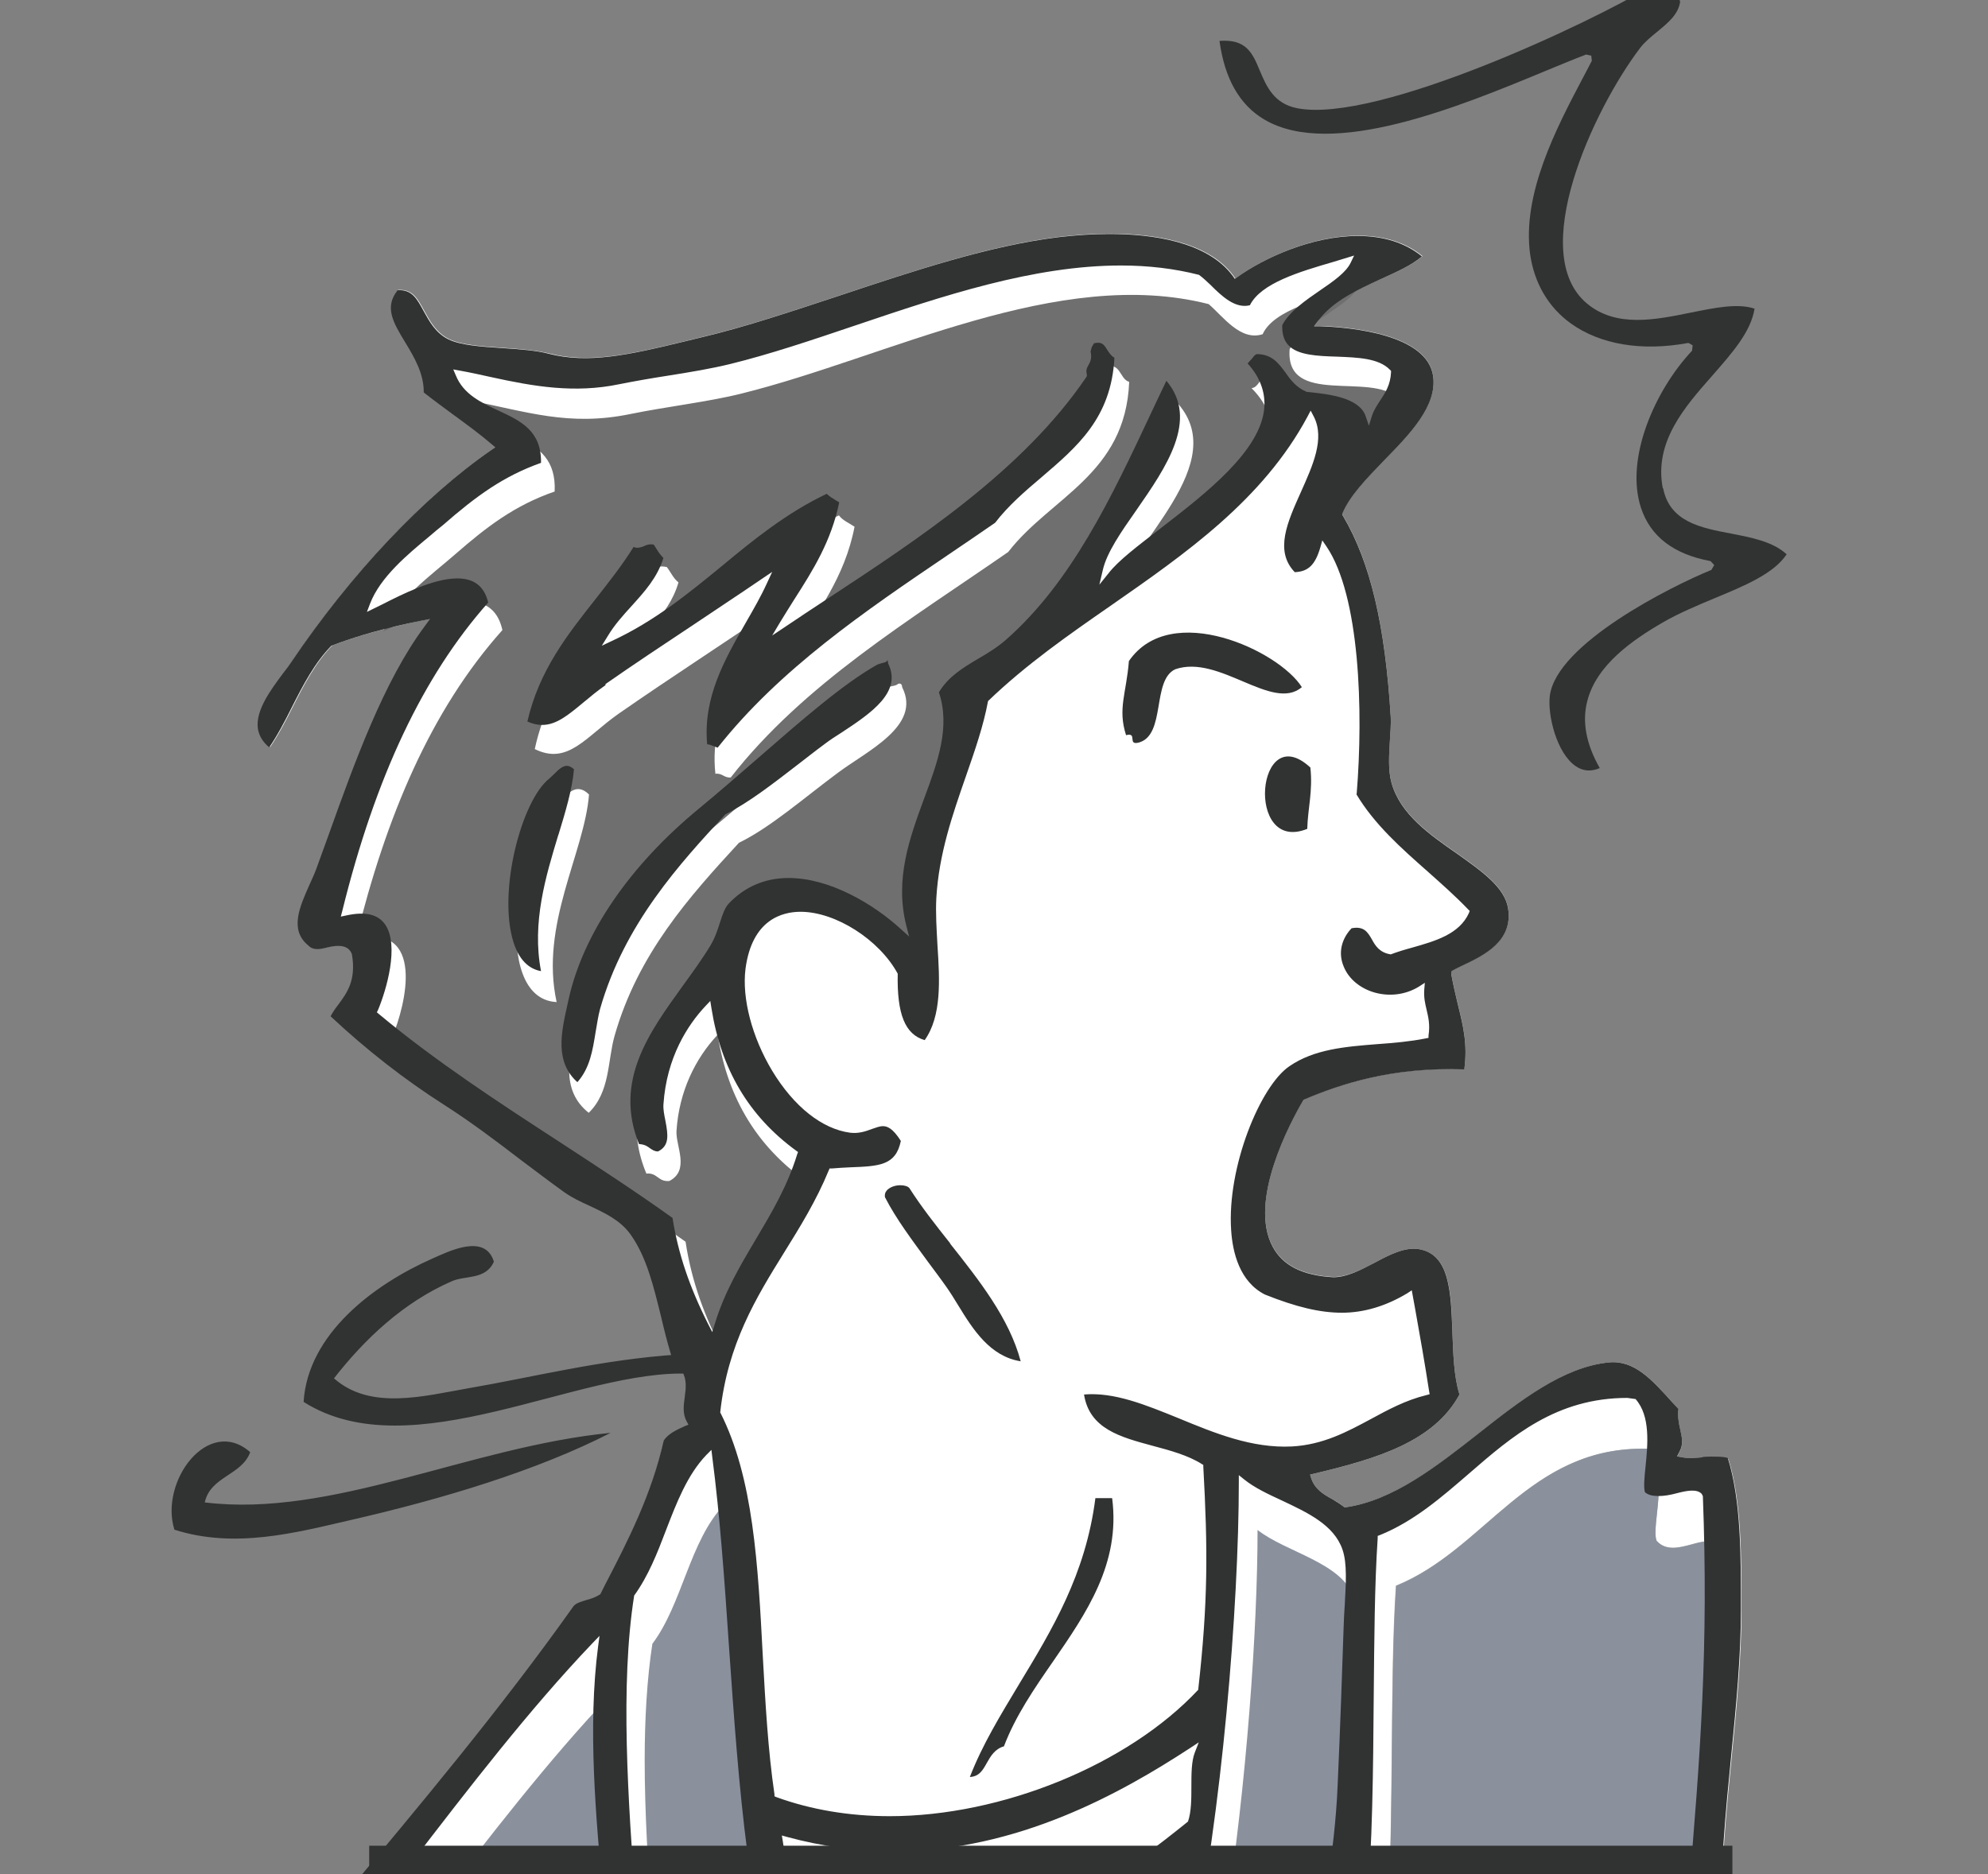 <?xml version="1.0" encoding="UTF-8"?>
<svg id="_レイヤー_2" data-name="レイヤー 2" xmlns="http://www.w3.org/2000/svg" xmlns:xlink="http://www.w3.org/1999/xlink" viewBox="0 0 70 66">
  <rect x="0" y="0" width="70" height="66" fill="#808080" stroke="none"/>
  <defs>
    <style>
      .cls-1 {
        fill: #8a919d;
      }

      .cls-1, .cls-2, .cls-3, .cls-4, .cls-5, .cls-6 {
        stroke-width: 0px;
      }

      .cls-2 {
        fill: none;
      }

      .cls-7 {
        clip-path: url(#clippath-1);
      }

      .cls-3 {
        fill: #fff;
      }

      .cls-4 {
        fill: #706f6f;
      }

      .cls-8 {
        clip-path: url(#clippath);
      }

      .cls-5 {
        fill: #acacac;
      }

      .cls-6 {
        fill: #313232;
      }
    </style>
    <clipPath id="clippath">
      <rect class="cls-2" width="70" height="66"/>
    </clipPath>
    <clipPath id="clippath-1">
      <rect class="cls-2" width="70" height="66"/>
    </clipPath>
  </defs>
  <g id="_レイヤー_7" data-name="レイヤー 7">
    <g id="_アートワーク_2" data-name="アートワーク 2">
      <g class="cls-8">
        <g class="cls-7">
          <path class="cls-3" d="m59.97,51.32c-.27.02-.53.04-.75,0l-.17-.02.08-.15c.15-.27.1-.49.04-.77-.05-.21-.1-.45-.07-.75l-.22-.25c-.72-.8-1.34-1.49-2.22-1.4-1.61.16-3.13,1.35-4.6,2.51-1.47,1.15-2.99,2.35-4.66,2.59h-.06s-.04-.03-.04-.03c-.11-.1-.25-.17-.38-.25-.31-.17-.62-.35-.75-.74l-.04-.13.13-.03c2.19-.52,4.23-1.12,5.13-2.79-.2-.64-.22-1.44-.25-2.2-.04-1.41-.09-2.74-1.18-2.92-.5-.08-1.04.2-1.56.48-.47.25-.97.5-1.45.5-1.1-.06-1.79-.42-2.14-1.08-.86-1.61.62-4.37,1.09-5.17,1.34-.57,3.16-1.16,5.66-1.07.12-.89-.04-1.53-.22-2.26-.08-.34-.17-.69-.24-1.1l-.02-.09.08-.04c.1-.05.21-.11.34-.17.76-.37,1.79-.86,1.6-2.02-.12-.74-.94-1.31-1.8-1.92-.98-.68-1.99-1.39-2.3-2.48-.13-.46-.09-.99-.06-1.5.02-.3.04-.58.03-.82-.2-3.27-.72-5.46-1.68-7.09l-.03-.05.02-.06c.25-.61.83-1.2,1.45-1.84.93-.95,1.89-1.94,1.73-2.99-.22-1.44-2.84-1.7-3.95-1.74h-.23s.14-.2.14-.2c.53-.71,1.4-1.1,2.24-1.47.55-.25,1.07-.48,1.43-.79-.59-.48-1.35-.72-2.26-.72-1.62,0-3.29.77-4.23,1.44l-.1.07-.07-.1c-.9-1.22-2.86-1.48-4.35-1.48-.57,0-1.16.04-1.77.11-2.45.3-5.12,1.19-7.7,2.05-1.7.56-3.3,1.1-4.81,1.46l-.7.17c-1.97.48-3.38.78-4.75.43-.44-.11-1.04-.16-1.62-.2-.77-.05-1.49-.1-1.92-.31-.45-.22-.67-.63-.87-.99-.24-.44-.41-.77-.92-.74-.48.6-.15,1.15.27,1.84.31.51.66,1.1.65,1.76.34.27.7.53,1.05.79.45.33.92.67,1.35,1.04l.12.1-.13.09c-2.38,1.64-4.95,4.36-7.05,7.47-.08.12-.18.26-.29.41-.43.58-.97,1.3-.88,1.94.04.25.17.47.4.66.3-.44.56-.94.8-1.42.39-.77.8-1.56,1.39-2.16.94-.36,1.96-.63,3.16-.88l.31-.06-.19.26c-1.44,1.93-2.48,4.83-3.4,7.4l-.41,1.13c-.06.17-.15.36-.24.55-.35.78-.72,1.6-.04,2.15.16.18.42.13.69.06.38-.09.72-.08.84.24.16.92-.17,1.36-.48,1.78-.1.13-.19.26-.27.41,1.27,1.19,2.62,2.24,4,3.12.94.6,1.84,1.28,2.7,1.94.52.39,1.02.77,1.52,1.13.28.2.6.35.91.49.53.25,1.07.5,1.43,1,.57.8.82,1.82,1.08,2.91.1.43.21.87.34,1.3l.04.15h-.15c-1.86.13-3.41.45-4.91.76-.69.14-1.38.28-2.09.41l-.52.09c-.69.13-1.4.26-2.11.26-.93,0-1.65-.24-2.21-.74l-.09-.08.07-.09c1.3-1.66,2.67-2.79,4.2-3.46.16-.07.35-.1.53-.13.36-.06.69-.11.86-.45-.1-.29-.3-.42-.62-.42-.41,0-.92.23-1.25.38l-.11.05c-.99.44-4.24,2.08-4.46,4.87.86.53,1.86.78,3.06.78,1.63,0,3.39-.48,5.1-.93,1.65-.45,3.22-.87,4.63-.87.11,0,.22,0,.33,0h.06s.03.06.03.06c.17.28.13.6.09.9-.04.3-.08.59.07.86l.06.11-.12.06c-.31.14-.59.27-.76.51-.43,1.91-1.26,3.53-2.06,5.09l-.16.32c-.17.12-.32.16-.47.2-.2.05-.39.11-.48.23-2.56,3.61-5.42,7.02-8.18,10.32l-.49.59c-.02.44-.29,1.14-.57,1.88-.52,1.39-1.12,2.96-.65,3.93.16.34.44.57.86.72.19-.46.33-.97.44-1.58l.02-.1h10.29c.22.1.42.13.66.11h0s.12-.11.12-.11h37.84v-.56c.4-.76.29-1.75.18-2.72-.05-.42-.09-.83-.1-1.23-.05-1.92.15-3.99.35-6,.17-1.71.34-3.48.34-5.09,0-1.89.01-3.85-.46-5.36-.08-.05-.49-.07-.91-.04"/>
          <path class="cls-6" d="m58.55,17.2c-.32-1.64.78-2.88,1.75-3.98.69-.79,1.35-1.53,1.48-2.35-.6-.2-1.4-.03-2.25.14-1.23.25-2.62.54-3.65-.32-2.12-1.77.21-6.81,1.87-9,.16-.21.38-.39.6-.57.39-.32.75-.62.81-1.06-.07-.26-.28-.4-.44-.47-.27-.12-.55-.1-.64-.05-1.94,1.19-9.59,4.83-12.41,4.27-.82-.16-1.08-.78-1.31-1.32-.26-.63-.48-1.12-1.42-1.05.18,1.33.71,2.26,1.58,2.77,2.37,1.4,6.88-.46,9.87-1.7.54-.22,1.03-.43,1.46-.59l.18.04.02.18c-.1.2-.22.42-.34.65-.9,1.71-2.13,4.05-1.83,6.18.15,1.01.64,1.85,1.43,2.42,1.03.74,2.49.99,4.12.69h.03s.14.08.14.08l-.02.19c-1.3,1.38-2.37,3.79-1.8,5.53.33,1.01,1.15,1.64,2.45,1.88l.13.14-.1.17c-1.4.57-5.46,2.6-5.69,4.44-.08.68.24,2.01.91,2.47.26.18.54.2.85.07-.48-.84-.63-1.64-.44-2.36.32-1.27,1.59-2.15,2.66-2.77.57-.33,1.22-.6,1.84-.86,1.06-.44,2.07-.86,2.52-1.54-.49-.45-1.24-.59-1.96-.73-1.06-.2-2.16-.41-2.39-1.6"/>
          <path class="cls-4" d="m28.3,41.54c-1.56-1.14-2.66-2.75-3.03-5.1-.78.83-1.36,1.99-1.45,3.39-.03.53.48,1.38-.25,1.76-.4.04-.42-.3-.81-.26-1.25-2.98,1.21-5.04,2.49-7.19.33-.55.36-1.17.66-1.49,1.79-1.9,4.62-.58,6.22.88-.82-3.26,2.01-5.78,1.13-8.25.56-.96,1.61-1.22,2.41-1.92,2.65-2.31,4.1-5.9,5.71-9.25,2.12,2.17-1.68,5.1-2.09,6.91,1.33-1.66,7.48-4.64,4.78-7.35.27-.04.26-.37.54-.41,1.02,0,1.04,1.03,1.77,1.33.58.07,1.89.14,2.17.92.17-.55.63-.81.66-1.49-.92-.93-3.96.31-3.8-1.72.49-.95,2.09-1.51,2.41-2.19-1.28.39-2.98.8-3.36,1.66-.78.25-1.38-.61-1.9-1.06-5.3-1.35-11.29,1.87-16.45,3.15-1.15.29-2.64.46-3.91.72-2.18.45-3.66-.09-5.68-.48.6,1.47,3.12,1,3.01,3.21-1.42.49-2.41,1.26-3.49,2.2-.82.72-2.11,1.63-2.54,2.73,1.04-.51,3.75-2.07,4.19-.05-2.53,2.83-4.1,6.59-5.15,10.86,2.45-.54,1.76,2.32,1.26,3.5,3.19,2.65,6.93,4.75,10.34,7.18.22,1.46.7,2.66,1.26,3.77.69-2.26,2.21-3.72,2.91-5.98m-5.64-21.55c.24.25.34-.11.81,0,.14.18.23.4.41.54-.36,1.25-1.39,1.85-2,2.86,2.94-1.36,4.71-3.86,7.65-5.22.13.18.36.27.55.4-.35,1.8-1.31,2.99-2.12,4.35,3.54-2.37,8.01-4.99,10.58-8.76-.1-.41.23-.4.13-.81-.04-.22.12-.24.13-.41.69-.2.58.41.95.53-.13,3.26-2.77,4.06-4.26,5.99-3.49,2.42-7.19,4.64-9.77,7.94-.24.02-.29-.16-.54-.13-.26-2.36,1.29-4.08,2.1-5.83-1.64,1.13-3.66,2.43-5.5,3.71-1.16.81-1.79,1.83-2.96,1.25.6-2.8,2.55-4.27,3.85-6.39m-3.02,8.27c.27-.21.6-.76,1.08-.28-.16,2.06-1.74,4.58-1.14,7.31-2.38-.12-1.36-5.91.06-7.03m1.07,10.93c-1.02-.81-.67-2.03-.44-3.1.54-2.44,2.28-4.86,4.65-6.8,2.23-1.83,4.53-4.08,6.29-5.07.15-.08.28-.04.4-.14.11-.03.13.05.14.13.68,1.35-1.23,2.23-2.26,3-1.2.89-2.38,1.93-3.49,2.47-1.76,1.91-3.56,3.92-4.38,6.8-.25.88-.15,1.97-.91,2.71"/>
          <path class="cls-1" d="m26.83,67.61h-3.88c-.13-1.86-.25-3.78-.25-5.62,0-1.45.08-2.85.27-4.1,1.06-1.41,1.31-3.62,2.52-4.89.58,4.45.65,9.85,1.34,14.61"/>
          <path class="cls-1" d="m21.61,67.61h-6.63c.05-.06.09-.12.14-.18,2.08-2.7,4.2-5.46,6.4-7.77-.13.97-.17,1.99-.17,3.02,0,1.66.13,3.36.27,4.93"/>
          <path class="cls-1" d="m47.21,67.61h-4.06c.74-4.74,1.13-10.25,1.13-13.73,1.02.8,2.97,1.14,3.4,2.39.08.25.11.56.11.91,0,.54-.06,1.16-.08,1.79-.05,1.51-.12,3.54-.21,5.54-.05,1.12-.17,2.15-.29,3.1"/>
          <path class="cls-5" d="m60.36,54.37c-.17-.17-.47-.07-.82.02-.42.12-.89.23-1.21-.13-.19-.54.46-2.38-.31-3.24-4.18-.12-5.68,3.53-8.87,4.82-.25,3.71-.02,9-.4,13.11-.14,1.54-.4,3.51-1.56,4.42h13.12c-1.22-1.14-.65-3-.49-4.81.44-5.05.73-8.9.52-14.19"/>
          <path class="cls-1" d="m59.92,67.61h-11.06c.23-3.87.08-8.44.3-11.76,3.13-1.28,4.64-4.83,8.67-4.83.06,0,.13,0,.2,0,.3.34.38.83.38,1.34,0,.6-.12,1.21-.12,1.61,0,.12.01.21.04.29.16.19.37.25.58.25s.42-.06.63-.11c.21-.06.4-.11.56-.11.1,0,.19.03.26.09.05,1.2.07,2.32.07,3.41,0,3.38-.21,6.34-.5,9.82"/>
          <path class="cls-6" d="m45.84,24.2c-.8-1.28-4.61-3.07-6.09-.92-.09,1.14-.4,1.68-.1,2.61.42-.11.03.37.45.26.96-.27.45-2.19,1.28-2.58,1.55-.54,3.42,1.51,4.46.63"/>
          <path class="cls-6" d="m46.03,29.19c.02-.73.2-1.32.11-2.16-1.9-1.76-2.31,3.05-.11,2.16"/>
          <path class="cls-6" d="m21.32,24.09c.99-.69,2.03-1.38,3.04-2.05.86-.58,1.7-1.13,2.46-1.65l.37-.25-.19.41c-.21.46-.47.91-.74,1.38-.74,1.29-1.51,2.63-1.36,4.28.11.01.18.05.23.07l.14.05c2.19-2.77,5.19-4.81,8.1-6.78.56-.38,1.12-.76,1.67-1.14.45-.59,1.05-1.11,1.63-1.6,1.26-1.08,2.46-2.09,2.57-4.21-.12-.07-.19-.18-.26-.29-.12-.2-.2-.28-.46-.22l-.08.14-.04.15c.06.25-.02.38-.08.49-.05.09-.09.16-.05.32v.05s-.02.04-.02.04c-2.23,3.29-5.91,5.7-9.15,7.83-.5.33-.99.65-1.46.97l-.45.3.28-.47c.17-.28.34-.55.51-.82.64-1,1.29-2.03,1.57-3.4l-.12-.07c-.11-.07-.23-.14-.32-.23-1.41.67-2.58,1.62-3.7,2.55-1.17.96-2.37,1.94-3.86,2.63l-.36.17.21-.34c.24-.4.54-.73.84-1.06.46-.51.9-.99,1.12-1.69-.1-.1-.18-.21-.25-.33l-.09-.14c-.15-.03-.26.01-.36.06-.11.04-.23.08-.35.02-.41.66-.89,1.26-1.35,1.85-.97,1.23-1.98,2.5-2.39,4.3.18.08.35.12.52.12.5,0,.92-.35,1.45-.79.24-.2.49-.41.78-.61"/>
          <path class="cls-6" d="m31.27,23.33l-.02-.09c-.02.08-.11.09-.19.11l-.16.05c-1.21.68-2.66,1.95-4.2,3.29-.69.6-1.38,1.2-2.07,1.77-2.46,2.02-4.1,4.42-4.61,6.74l-.04.18c-.22.99-.45,2.01.35,2.73.44-.49.54-1.13.64-1.75.05-.28.09-.57.16-.83.86-3.01,2.83-5.14,4.41-6.85.83-.42,1.65-1.06,2.52-1.73.33-.25.65-.51.98-.75.18-.14.4-.28.62-.42,1-.66,2.12-1.41,1.61-2.42"/>
          <path class="cls-6" d="m33.46,43.79c-.5-.63-1.02-1.29-1.44-1.95-.05-.06-.17-.1-.32-.1-.2,0-.39.08-.48.19-.06.07-.07.14-.06.23.4.78.97,1.53,1.51,2.27.22.3.45.6.66.9.14.2.27.41.41.64.52.85,1.12,1.8,2.2,1.97-.4-1.51-1.46-2.85-2.49-4.15"/>
          <path class="cls-6" d="m15.56,51.79c-2.43.65-4.72,1.27-6.98,1.27-.46,0-.91-.03-1.34-.08l-.13-.02.03-.13c.11-.54.5-.79.88-1.04.29-.19.56-.37.7-.67-.63-.5-1.42-.31-1.97.44-.47.63-.64,1.47-.45,2.15.63.2,1.3.29,2.02.29,1.26,0,2.5-.29,3.7-.57l.36-.08c3.46-.8,6.31-1.72,8.49-2.75-1.79.24-3.57.72-5.29,1.18"/>
          <path class="cls-6" d="m34.75,62.08c.13-.23.28-.49.6-.58.4-1.06,1.07-2.04,1.73-2.99,1.17-1.7,2.38-3.45,2.08-5.75h-.59c-.34,2.68-1.53,4.64-2.68,6.54-.66,1.1-1.3,2.14-1.74,3.28.33-.02.45-.23.6-.5"/>
          <path class="cls-6" d="m59.97,51.32c-.27.02-.53.04-.75,0l-.17-.03.08-.15c.15-.27.1-.49.04-.77-.05-.21-.1-.45-.07-.75l-.22-.24c-.72-.8-1.34-1.49-2.23-1.4-1.61.16-3.13,1.35-4.6,2.51-1.47,1.15-2.99,2.35-4.66,2.59h-.05s-.04-.03-.04-.03c-.11-.09-.25-.17-.38-.25-.31-.17-.62-.35-.75-.74l-.04-.13.13-.03c2.19-.52,4.23-1.12,5.13-2.79-.2-.64-.22-1.44-.25-2.2-.05-1.41-.09-2.74-1.18-2.92-.5-.08-1.04.2-1.56.48-.48.25-.97.51-1.45.51-1.1-.06-1.79-.42-2.14-1.08-.86-1.61.62-4.37,1.09-5.17,1.34-.57,3.15-1.16,5.66-1.07.12-.89-.04-1.53-.22-2.26-.08-.34-.17-.7-.24-1.1v-.09s.06-.04.06-.04c.1-.05.21-.11.34-.17.76-.36,1.79-.86,1.6-2.02-.12-.74-.94-1.31-1.8-1.92-.98-.68-1.99-1.39-2.3-2.48-.13-.46-.09-.99-.06-1.5.02-.3.04-.58.03-.82-.2-3.27-.72-5.46-1.68-7.09l-.03-.05.02-.06c.25-.6.83-1.2,1.45-1.84.93-.95,1.89-1.94,1.73-2.99-.22-1.44-2.84-1.7-3.96-1.74h-.23s.14-.19.14-.19c.53-.71,1.4-1.1,2.23-1.48.55-.25,1.07-.48,1.43-.79-.59-.48-1.35-.72-2.26-.72-1.62,0-3.29.77-4.23,1.44l-.1.07-.07-.1c-.9-1.22-2.86-1.48-4.35-1.48-.57,0-1.16.04-1.77.11-2.45.3-5.12,1.19-7.7,2.05-1.7.56-3.3,1.1-4.81,1.46l-.7.17c-1.97.48-3.38.78-4.75.43-.44-.12-1.04-.16-1.62-.2-.77-.05-1.49-.1-1.92-.31-.45-.22-.67-.63-.87-.99-.24-.44-.41-.77-.92-.74-.48.6-.15,1.15.27,1.84.31.51.66,1.1.65,1.76.34.27.7.53,1.05.79.45.33.92.67,1.35,1.04l.12.1-.13.09c-2.38,1.64-4.95,4.36-7.05,7.47-.08.12-.18.26-.3.41-.43.58-.97,1.3-.88,1.94.04.25.17.47.4.66.3-.44.56-.94.8-1.42.39-.77.8-1.56,1.39-2.16.94-.36,1.96-.64,3.16-.88l.31-.06-.19.26c-1.44,1.93-2.48,4.83-3.4,7.4l-.41,1.13c-.06.17-.15.36-.24.56-.35.79-.72,1.6-.04,2.15.17.18.42.13.69.06.38-.09.72-.08.84.24.16.92-.17,1.36-.48,1.78-.1.13-.19.26-.27.41,1.27,1.19,2.62,2.24,4,3.12.94.6,1.84,1.28,2.7,1.94.52.39,1.02.77,1.52,1.13.28.2.6.35.91.49.53.25,1.07.5,1.43,1,.57.8.81,1.82,1.08,2.91.1.43.21.87.34,1.3l.04.15h-.15c-1.86.13-3.41.45-4.91.76-.69.14-1.38.28-2.09.41l-.52.09c-.69.13-1.41.26-2.1.26-.93,0-1.65-.24-2.21-.74l-.09-.08.07-.09c1.3-1.66,2.67-2.79,4.2-3.46.16-.07.35-.1.53-.13.36-.06.69-.11.86-.46-.1-.28-.3-.42-.62-.42-.41,0-.92.23-1.25.38l-.11.05c-.99.44-4.23,2.08-4.46,4.87.86.53,1.86.78,3.05.78,1.63,0,3.39-.47,5.1-.94,1.66-.45,3.22-.87,4.63-.87.11,0,.22,0,.33,0h.07s.03.06.03.06c.17.28.13.59.09.9-.04.3-.08.59.07.86l.06.11-.12.05c-.31.14-.59.27-.75.51-.43,1.91-1.26,3.53-2.07,5.09l-.16.32c-.18.12-.33.16-.47.2-.2.06-.39.11-.48.23-2.56,3.61-5.42,7.02-8.18,10.32l-.49.59c-.03.44-.29,1.13-.57,1.87-.52,1.39-1.12,2.97-.65,3.93.16.33.44.57.86.72.19-.46.33-.97.44-1.59l.02-.1h10.29c.22.1.42.13.66.12h0s.12-.12.12-.12h37.84v-.56c.4-.76.29-1.75.18-2.72-.05-.42-.09-.83-.1-1.23-.05-1.92.15-3.99.35-6,.17-1.71.34-3.48.34-5.09,0-1.9.01-3.85-.46-5.36-.08-.05-.49-.07-.91-.04m-38.43-.85c-4.97.49-9.8,3-14.29,2.45.2-.92,1.3-.95,1.6-1.77-1.47-1.29-3.2,1.02-2.67,2.73,2.13.68,4.26.11,6.21-.34,3.23-.74,6.56-1.74,9.15-3.07m2.39-2.76c-2.72.18-5.12.8-7.4,1.19-1.55.27-3.45.79-4.73-.35,1.07-1.37,2.43-2.67,4.15-3.42.47-.21,1.2-.04,1.48-.69-.31-1.01-1.59-.36-2.16-.11-2.06.91-4.39,2.65-4.54,5.05,3.8,2.41,9.71-1.19,13.62-.99m-12.6,23.43l.1-.76c.12-.97.23-1.9.61-2.77.25-.59.78-1.18,1.29-1.76.25-.29.51-.58.73-.86,2.06-2.68,4.19-5.45,6.41-7.78l.26-.27-.05.37c-.37,2.84-.08,6.02.18,8.83.09,1,.17,1.93.22,2.76.01.22,0,.47,0,.72,0,.47-.02.96.08,1.36l.04.15h-9.85ZM47.76,27.97c.63,1.06,1.59,1.91,2.52,2.73.47.42.96.85,1.41,1.32l.06.06-.03.08c-.34.74-1.18.98-1.99,1.21-.26.07-.52.15-.76.24-.39-.06-.54-.3-.66-.52-.16-.28-.29-.48-.72-.4-.35.37-.48.86-.28,1.34.36.91,1.68,1.32,2.66.71l.2-.13-.02.24c-.02.28.03.49.08.7.06.26.13.53.07.92v.08s-.1.02-.1.02c-.55.11-1.13.16-1.69.2-1.15.09-2.24.18-3.11.78-1.02.69-2.2,3.55-2.05,5.77.05.79.3,1.82,1.19,2.27,1.1.44,1.94.64,2.71.64s1.55-.23,2.31-.69l.15-.1.12.66c.17.95.34,1.91.49,2.89l.02.11-.11.03c-.74.18-1.36.52-1.97.85-.82.44-1.67.9-2.77.96-1.41.07-2.72-.47-3.98-.99-1.18-.48-2.28-.93-3.34-.84.19,1.21,1.28,1.5,2.43,1.81.6.16,1.23.33,1.72.64l.05.03v.06c.16,2.92.17,4.75-.18,7.86-2.48,2.65-6.93,4.45-10.86,4.45-1.43,0-2.78-.23-3.99-.67l-.07-.03v-.07c-.23-1.56-.32-3.23-.41-4.85-.17-3.24-.33-6.3-1.5-8.6.26-2.41,1.27-4.05,2.25-5.63.56-.9,1.14-1.84,1.57-2.89l.03-.07h.08c.22-.02.43-.03.63-.04,1.04-.04,1.62-.06,1.8-.93-.29-.46-.49-.52-.63-.52-.12,0-.24.05-.39.1-.21.08-.47.17-.77.13-.98-.13-1.98-.92-2.74-2.18-.71-1.18-1.07-2.55-.94-3.59.23-1.75,1.31-2.01,1.94-2.01,1.23,0,2.77.98,3.42,2.18-.03,1.43.26,2.14.95,2.34.6-.85.53-2.11.45-3.33-.03-.56-.07-1.14-.04-1.68.09-1.55.57-2.93,1.04-4.28.32-.92.62-1.78.78-2.65,1.34-1.29,2.85-2.34,4.32-3.36,2.63-1.83,5.36-3.73,6.93-6.66l.11-.21.11.21c.4.78-.04,1.73-.45,2.65-.48,1.07-.94,2.08-.22,2.83.48-.02.72-.26.9-.87l.07-.25.15.22c1.17,1.73,1.3,5.77,1.06,8.71m-24.12,14.91c-1.27-.91-2.61-1.78-3.91-2.63-2.17-1.41-4.41-2.87-6.4-4.53l-.07-.06.04-.08c.3-.72.75-2.26.26-3-.25-.37-.7-.48-1.38-.33l-.19.04.05-.19c1.17-4.74,2.85-8.29,5.14-10.87-.14-.58-.5-.85-1.09-.85-.84,0-1.96.57-2.63.91l-.55.27.11-.29c.36-.94,1.33-1.74,2.1-2.38.16-.14.32-.27.47-.39,1.18-1.03,2.13-1.72,3.45-2.19.02-1.13-.72-1.48-1.5-1.84-.6-.28-1.23-.57-1.5-1.24l-.09-.21.22.04c.39.07.75.15,1.11.23,1.5.33,2.94.58,4.52.25.55-.11,1.13-.21,1.71-.3.76-.12,1.54-.25,2.19-.41,1.42-.35,2.87-.84,4.41-1.36,3.08-1.04,6.27-2.11,9.35-2.11.97,0,1.89.11,2.75.33.16.12.27.23.39.34.41.41.88.86,1.4.73.39-.78,1.75-1.18,2.95-1.53l.72-.22-.12.25c-.16.34-.6.65-1.07.97-.51.35-1.09.75-1.34,1.23-.01.28.05.53.21.7.32.36,1.03.39,1.72.41.72.03,1.46.05,1.86.46l.04.04v.05c-.02.44-.2.72-.38.99-.11.17-.22.33-.29.54l-.11.35-.12-.35c-.23-.63-1.26-.75-1.88-.82l-.19-.02c-.36-.15-.56-.41-.74-.67-.26-.35-.48-.65-1.01-.66-.06.01-.1.06-.17.15l-.16.18c.43.47.62.99.59,1.53-.1,1.54-2.08,3.06-3.66,4.28-.79.61-1.48,1.13-1.82,1.57l-.33.41.12-.51c.14-.62.64-1.34,1.18-2.11,1.04-1.5,2.22-3.19,1.06-4.56-.18.38-.37.77-.55,1.16-1.37,2.92-2.79,5.94-5.11,7.97-.3.26-.64.47-.97.66-.54.32-1.05.63-1.38,1.18.41,1.22-.04,2.45-.52,3.74-.51,1.39-1.04,2.83-.63,4.47l.1.39-.3-.27c-.95-.87-2.49-1.79-3.94-1.79-.84,0-1.55.31-2.11.9-.14.15-.22.39-.31.67-.08.25-.17.53-.33.8-.29.48-.64.96-.98,1.43-1.19,1.65-2.43,3.35-1.54,5.57.21.01.31.09.39.15.09.06.16.11.28.11.4-.2.36-.56.26-1.08-.04-.2-.08-.39-.07-.57.11-1.67.86-2.81,1.48-3.47l.17-.18.04.25c.34,2.15,1.31,3.8,2.98,5.02l.07.05-.03.08c-.35,1.14-.92,2.09-1.46,3-.54.91-1.1,1.85-1.44,2.97l-.09.29-.14-.27c-.67-1.33-1.06-2.49-1.26-3.75m-1.04,28.93v-.12c-.03-1.38-.14-2.99-.26-4.69-.26-3.59-.55-7.66-.05-10.82.5-.69.82-1.51,1.12-2.3.37-.96.75-1.95,1.42-2.65l.18-.18.03.25c.27,2.08.43,4.33.59,6.7.34,4.87.69,9.9,2.1,13.65l.06.17h-5.2Zm18.04-2.53l-.07.21c-.18.55-.51,1.58-.35,2.17l.04.15h-11.34v-.11c-.13-1.43-.45-2.69-.76-3.91-.24-.95-.49-1.92-.64-2.98l-.03-.18.18.05c1.25.34,2.52.51,3.77.51,4.35,0,8.02-2.07,10.41-3.63l.32-.21-.14.36c-.12.31-.12.76-.12,1.19s0,.9-.12,1.24c-2.04,1.64-5.14,4.07-9.14,3.69-.27-.03-.57-.13-.89-.23-.37-.12-.75-.25-1.07-.25-.26,0-.58.07-.72.62.94.7,2.11,1.05,3.48,1.05,2.83,0,6.08-1.54,7.9-2.98l.2-.16v.26c-.02.83-.26,1.4-.52,2.06-.13.33-.27.67-.4,1.09m.62,2.53l.09-.18c.21-.44.31-1.13.4-1.74.04-.3.09-.59.14-.83,1.11-5.18,1.7-12.56,1.7-16.88v-.25l.2.16c.35.28.81.5,1.31.73.91.43,1.84.86,2.14,1.73.17.49.12,1.2.08,1.95-.02.26-.03.53-.04.8-.05,1.51-.12,3.55-.21,5.54-.05,1.27-.21,2.44-.34,3.47-.16,1.22-.3,2.28-.26,3.28-.36.74-.7,1.57-.27,2.02l.16.16.22-.18c1.06-.83,1.35-2.57,1.51-4.34.21-2.29.23-4.93.25-7.48.02-2.05.03-3.98.14-5.62v-.08s.08-.03.08-.03c1.21-.49,2.19-1.35,3.14-2.17,1.51-1.31,3.07-2.66,5.57-2.66l.29.04c.53.6.43,1.6.35,2.39-.04.37-.07.73-.02.89.2.19.67.16,1.11.04.38-.1.72-.16.89.02l.04.08c.2,5.29-.08,9.06-.52,14.2-.03.35-.08.71-.12,1.06-.19,1.43-.36,2.78.58,3.65l.23.21h-18.82Z"/>
          <path class="cls-6" d="m19.66,29.41c.25-.82.49-1.61.55-2.32-.09-.08-.17-.12-.25-.12-.16,0-.31.15-.45.29l-.17.16c-.98.77-1.82,3.99-1.26,5.76.19.6.52.94.97,1.02-.33-1.71.17-3.35.61-4.8"/>
          <rect class="cls-6" x="13" y="65" width="48" height="1"/>
        </g>
      </g>
    </g>
  </g>
</svg>
